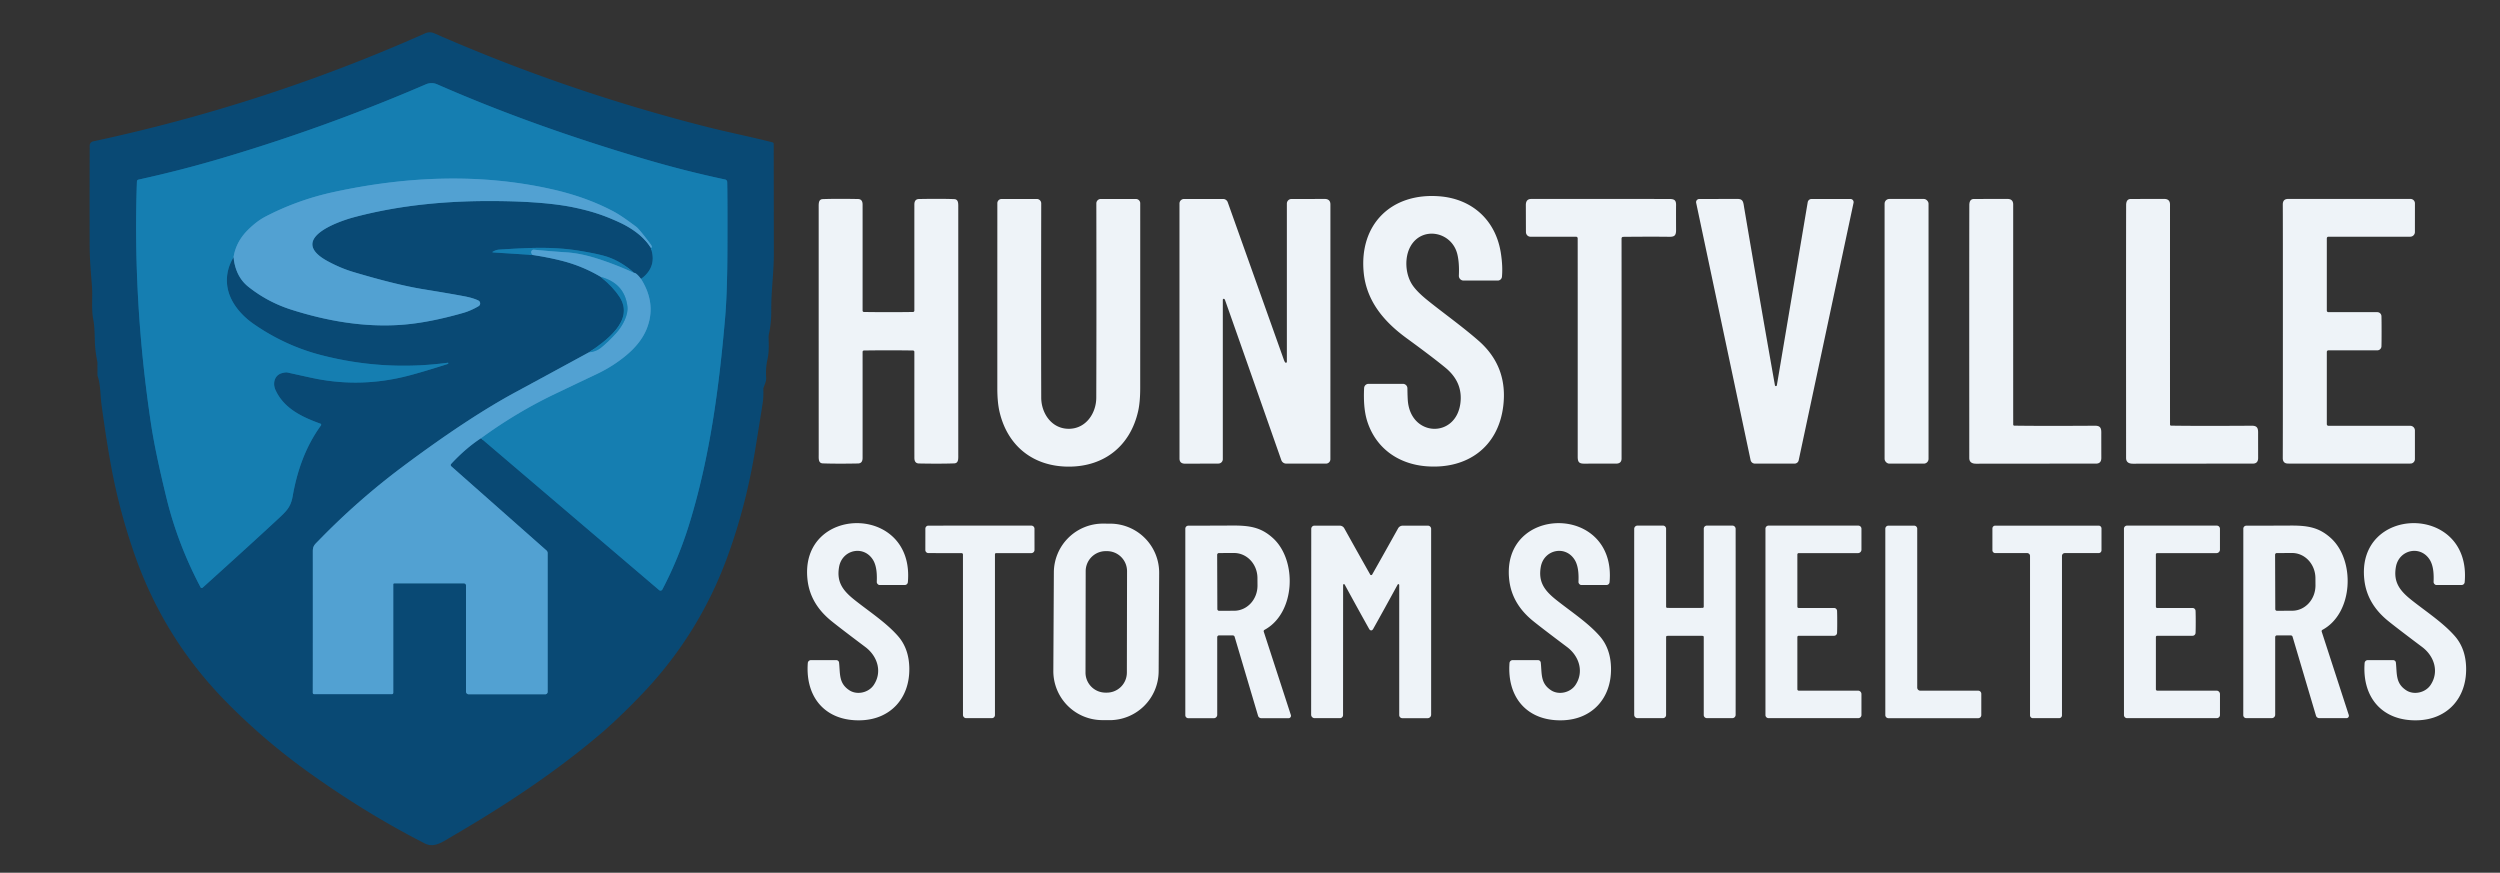 <svg xmlns="http://www.w3.org/2000/svg" viewBox="0 0 1100 384"><rect x="0" y="0" width="1100" height="384" fill="#333333" stroke="none"/><g fill="none" stroke-width="2"><path stroke="#2e75a3" d="M102.76 113.21q.89 8.51 6.55 13 8.56 6.8 19.1 10.12c15.48 4.89 31.65 7.75 48.06 6.6q11.95-.84 27.42-5.27 3.22-.93 6.67-2.93a1.42 1.42 0 0 0-.08-2.5q-2.24-1.12-6.27-1.88-5.72-1.09-18.21-3.13-11.67-1.91-30.6-7.56-5.47-1.64-11.06-4.64c-18.01-9.69 4.17-17.5 11.47-19.45 20.85-5.55 42.37-7.38 64.2-7.08q20.81.28 32.99 2.89c7.68 1.65 12.91 3.43 19.45 6.43 5.07 2.31 10.9 6.22 13.86 11.19" vector-effect="non-scaling-stroke"/><path stroke="#0f6493" d="M286.31 109q3.03 8.35-4.25 13.74" vector-effect="non-scaling-stroke"/><path stroke="#2e75a3" d="M282.06 122.74q-2.16-2.81-3.13-2.68" vector-effect="non-scaling-stroke"/><path stroke="#0f6493" d="M278.93 120.06q-5-4.63-11.1-6.85-3.58-1.31-12.4-2.79c-11.77-1.98-22.2-1.44-35.65-.61q-1.53.1-3.02.98a.15.14 31.1 0 0 .07.27l17.45 1.12" vector-effect="non-scaling-stroke"/><path stroke="#2e75a3" d="M234.28 112.18q7.66 1.16 13.74 2.78 8.64 2.31 16.35 6.89" vector-effect="non-scaling-stroke"/><path stroke="#0f6493" d="M264.37 121.85q5.55 4.64 8.22 8.79c6.76 10.5-6.2 19.45-13.44 24.38" vector-effect="non-scaling-stroke"/><path stroke="#2e75a3" d="M259.15 155.02q-16.11 8.77-32.34 17.55-20.84 11.27-49.27 32.48-19.99 14.9-37.47 32.92c-1.45 1.5-2.43 2.17-2.43 4.53q.03 41.99-.01 62.34a.58.57 90 0 0 .57.58h34.26a.57.57 0 0 0 .57-.57V257.1a.42.42 0 0 1 .42-.42h30.71a.88.88 0 0 1 .88.88v46.73a1.2 1.2 0 0 0 1.2 1.2h33.65a1.07 1.06 0 0 0 1.07-1.06v-61.04a1.63 1.6-69.8 0 0-.55-1.22l-41.84-36.99a.75.74 42.1 0 1-.06-1.07q6.45-6.94 13.11-11.28" vector-effect="non-scaling-stroke"/><path stroke="#0f6493" d="m211.62 192.83 78.41 66.83a.92.92 0 0 0 1.4-.27q7.26-13.81 12.02-29.38c8.95-29.24 12.95-59.63 15.59-90.08q.96-11.01 1.02-29.88.08-22.65-.09-29.96a1.18 1.16 5.7 0 0-.92-1.11q-17.3-3.67-34.96-8.86-49.84-14.64-91.75-33.02-2.45-1.07-4.97.01-43.74 18.87-90.12 32.6-17.93 5.3-36.36 9.33a.82.81-5.5 0 0-.64.77q-1.89 52.94 6.2 106.72 1.88 12.48 6.82 32.67 4.93 20.18 14.97 39.19a.61.6-34.7 0 0 .94.17q21.08-19.01 33.29-30.34c3.59-3.34 5.47-5.13 6.3-9.85 1.97-11.28 5.7-21.86 12.45-31.18a.52.51-62.1 0 0-.24-.79c-8.16-2.9-16.23-6.8-19.83-14.97-1.21-2.76-.4-6.28 2.78-7.21q1.73-.5 2.59-.31 10.65 2.38 12.97 2.82 19.61 3.71 39.12-1.15 6.57-1.64 18.49-5.46a.11.09-77.6 0 0 .05-.04q.17-.22.04-.43a.11.11 0 0 0-.11-.05q-28.25 3.8-55.96-3.41-15.87-4.14-29.6-13.71c-5.89-4.11-11.15-10.46-11.64-17.84q-.4-6.08 2.88-11.43" vector-effect="non-scaling-stroke"/><path stroke="#3490c2" d="M211.62 192.83q15.46-11.31 32.62-19.52 9.3-4.45 18.45-8.79 6.9-3.27 12.67-8.03 6.61-5.46 9.14-11.68 4.49-11.06-2.44-22.07m4.25-13.74q1.13.04-.17-1.71-3.57-4.79-5.45-6.81a6.59 6.23-1.6 0 0-.95-.85c-2.77-2.02-6.44-4.83-10.01-6.71q-11.87-6.26-26.75-9.62c-31.5-7.13-64.05-5.77-95.98 1.16q-16 3.46-30.17 10.83-4.02 2.1-7.95 6.08-5.08 5.14-6.12 11.84" vector-effect="non-scaling-stroke"/><path stroke="#3490c2" d="M259.15 155.02q3.07-.27 5.18-1.96 3.42-2.74 6.99-6.74c2.53-2.84 5.21-7.67 4.75-11.47q-1.26-10.17-11.7-13m14.56-1.79q-8.16-3.73-16.04-6.24-7.43-2.37-13.63-2.78-7.18-.47-14.31-1.17a1.11 1.11 0 0 0-1.05 1.7l.38.61" vector-effect="non-scaling-stroke"/></g><path fill="#094974" d="M339.95 62.64a.64.63-83.1 0 1 .48.62q.03 16.33.06 48.18c0 9.17-1.18 15.71-1.14 25.42q.02 5.42-1.03 10.17a5.73 5.49-40.6 0 0-.14 1.41c.05 2.72.29 6.29-.49 9.7q-.85 3.71-.58 7.99a5.47 5.46 53.4 0 1-.33 2.23l-.76 2.07a2.36 2.35-35.9 0 0-.15.93q.12 3.32-.29 6-.7 4.57-3.22 20.1-4.06 25.1-12.39 47.79-12.59 34.28-37.9 60.59c-4.78 4.97-11.32 11.48-17.35 16.63-20.31 17.34-42.42 31.87-65.59 45.4-4.54 2.65-8.06 5.35-12.22 3.24q-25.64-13.07-50.89-31.13-19.64-14.05-36.41-31.09-27.22-27.66-40.12-64.14-6.95-19.68-10.67-40.02-2.08-11.36-4.14-26.64c-.59-4.38-.4-8.82-1.7-12.57a1.57 1.5-56.2 0 1-.09-.52l-.02-5.55a.78.36-69.7 0 0-.01-.13q-1.05-5.07-1.14-9.54-.13-6.56-.66-9.08c-.94-4.4-.25-10.14-.59-14.59-.54-6.92-1.02-11.96-1.03-18.81q-.04-25.63.03-43.29a1.86 1.85-5.8 0 1 1.47-1.8q75.67-16.2 146.17-47.56a4.88 4.87 44.8 0 1 3.95-.01q57.83 25.4 119.87 41.17c9.09 2.31 19.98 4.51 29.02 6.83m-237.19 50.57q.89 8.51 6.55 13 8.56 6.8 19.1 10.12c15.48 4.89 31.65 7.75 48.06 6.6q11.95-.84 27.42-5.27 3.22-.93 6.67-2.93a1.42 1.42 0 0 0-.08-2.5q-2.24-1.12-6.27-1.88-5.72-1.09-18.21-3.13-11.67-1.91-30.6-7.56-5.47-1.64-11.06-4.64c-18.01-9.69 4.17-17.5 11.47-19.45 20.85-5.55 42.37-7.38 64.2-7.08q20.81.28 32.99 2.89c7.68 1.65 12.91 3.43 19.45 6.43 5.07 2.31 10.9 6.22 13.86 11.19q3.03 8.35-4.25 13.74-2.16-2.81-3.13-2.68-5-4.63-11.1-6.85-3.58-1.31-12.4-2.79c-11.77-1.98-22.2-1.44-35.65-.61q-1.53.1-3.02.98a.15.14 31.1 0 0 .07.27l17.45 1.12q7.66 1.16 13.74 2.78 8.64 2.31 16.35 6.89 5.55 4.64 8.22 8.79c6.76 10.5-6.2 19.45-13.44 24.38q-16.11 8.77-32.34 17.55-20.84 11.27-49.27 32.48-19.99 14.9-37.47 32.92c-1.45 1.5-2.43 2.17-2.43 4.53q.03 41.99-.01 62.34a.58.57 90 0 0 .57.58h34.26a.57.57 0 0 0 .57-.57V257.1a.42.42 0 0 1 .42-.42h30.71a.88.88 0 0 1 .88.88v46.73a1.2 1.2 0 0 0 1.2 1.2h33.65a1.07 1.06 0 0 0 1.07-1.06v-61.04a1.63 1.6-69.8 0 0-.55-1.22l-41.84-36.99a.75.74 42.1 0 1-.06-1.07q6.45-6.94 13.11-11.28l78.41 66.83a.92.92 0 0 0 1.4-.27q7.26-13.81 12.02-29.38c8.95-29.24 12.95-59.63 15.59-90.08q.96-11.01 1.02-29.88.08-22.65-.09-29.96a1.18 1.16 5.7 0 0-.92-1.11q-17.3-3.67-34.96-8.86-49.84-14.64-91.75-33.02-2.45-1.07-4.97.01-43.74 18.87-90.12 32.6-17.93 5.3-36.36 9.33a.82.81-5.5 0 0-.64.77q-1.89 52.94 6.2 106.72 1.88 12.48 6.82 32.67 4.93 20.18 14.97 39.19a.61.6-34.7 0 0 .94.17q21.08-19.01 33.29-30.34c3.59-3.34 5.47-5.13 6.3-9.85 1.97-11.28 5.7-21.86 12.45-31.18a.52.51-62.1 0 0-.24-.79c-8.16-2.9-16.23-6.8-19.83-14.97-1.21-2.76-.4-6.28 2.78-7.21q1.73-.5 2.59-.31 10.65 2.38 12.97 2.82 19.61 3.71 39.12-1.15 6.57-1.64 18.49-5.46a.11.09-77.6 0 0 .05-.04q.17-.22.04-.43a.11.11 0 0 0-.11-.05q-28.25 3.8-55.96-3.41-15.87-4.14-29.6-13.71c-5.89-4.11-11.15-10.46-11.64-17.84q-.4-6.08 2.88-11.43"/><path fill="#157eb1" d="M211.62 192.83q15.46-11.31 32.62-19.52 9.3-4.45 18.45-8.79 6.9-3.27 12.67-8.03 6.61-5.46 9.14-11.68 4.49-11.06-2.44-22.07 7.28-5.39 4.25-13.74 1.13.04-.17-1.71-3.57-4.79-5.45-6.81a6.59 6.23-1.6 0 0-.95-.85c-2.77-2.02-6.44-4.83-10.01-6.71q-11.87-6.26-26.75-9.62c-31.5-7.13-64.05-5.77-95.98 1.16q-16 3.46-30.17 10.83-4.02 2.1-7.95 6.08-5.08 5.14-6.12 11.84-3.28 5.35-2.88 11.43c.49 7.38 5.75 13.73 11.64 17.84q13.73 9.57 29.6 13.71 27.71 7.21 55.96 3.41a.11.11 0 0 1 .11.05q.13.21-.04.43a.11.09-77.6 0 1-.05.04q-11.92 3.82-18.49 5.46-19.51 4.86-39.12 1.15-2.32-.44-12.97-2.82-.86-.19-2.59.31c-3.18.93-3.99 4.45-2.78 7.21 3.6 8.17 11.67 12.07 19.83 14.97a.52.51-62.1 0 1 .24.79c-6.75 9.32-10.48 19.9-12.45 31.18-.83 4.72-2.71 6.51-6.3 9.85q-12.21 11.33-33.29 30.34a.61.6-34.7 0 1-.94-.17Q78.2 239.38 73.27 219.2q-4.94-20.19-6.82-32.67-8.09-53.78-6.2-106.72a.82.81-5.5 0 1 .64-.77q18.43-4.03 36.36-9.33 46.38-13.73 90.12-32.6 2.52-1.08 4.97-.01 41.91 18.38 91.75 33.02 17.66 5.19 34.96 8.86a1.18 1.16 5.7 0 1 .92 1.11q.17 7.31.09 29.96-.06 18.87-1.02 29.88c-2.64 30.45-6.64 60.84-15.59 90.08q-4.76 15.57-12.02 29.38a.92.92 0 0 1-1.4.27z"/><path fill="#52a1d2" d="M286.31 109c-2.96-4.97-8.79-8.88-13.86-11.19-6.54-3-11.77-4.78-19.45-6.43q-12.18-2.61-32.99-2.89c-21.83-.3-43.35 1.53-64.2 7.08-7.3 1.95-29.48 9.76-11.47 19.45q5.59 3 11.06 4.64 18.93 5.65 30.6 7.56 12.49 2.04 18.21 3.13 4.03.76 6.27 1.88a1.42 1.42 0 0 1 .08 2.5q-3.45 2-6.67 2.93-15.47 4.43-27.42 5.27c-16.41 1.15-32.58-1.71-48.06-6.6q-10.54-3.32-19.1-10.12-5.66-4.49-6.55-13 1.04-6.7 6.12-11.84 3.93-3.98 7.95-6.08Q131 87.92 147 84.46c31.93-6.93 64.48-8.29 95.98-1.16q14.88 3.36 26.75 9.62c3.57 1.88 7.24 4.69 10.01 6.71a6.59 6.23-1.6 0 1 .95.85q1.88 2.02 5.45 6.81 1.3 1.75.17 1.71"/><path fill="#eef3f8" d="M660.86 121.76a1.86 1.85 2.5 0 1-1.85 1.69h-15.03a2.08 2.08 0 0 1-2.08-2.18q.26-5.61-.68-9.45c-2.43-9.91-15.48-12.49-20.59-3.43-2.68 4.76-2.37 11.92.63 16.69q1.85 2.95 6.41 6.68c6.23 5.1 15.3 11.52 22.85 18.11q13.12 11.46 10.88 29.04c-2.28 17.92-15.85 27.48-33.4 26.28-12.5-.85-22.58-7.81-26.42-19.86-1.42-4.48-1.6-9.7-1.37-14.58a1.95 1.95 0 0 1 1.95-1.86h15.12a1.99 1.98 0 0 1 1.98 1.97q.05 4.39.25 6.12c1.82 15.31 21.1 15.73 23.06.45q1.19-9.25-6.61-15.66-5.77-4.74-17.05-12.96c-9.95-7.25-17.72-16.37-18.9-29.06-1.95-20.95 12.09-35.03 33.32-33.38 14.38 1.11 24.76 10.46 27.03 24.88q.92 5.81.5 10.51m-269.93 15.59q5.49 0 10.81-.08a.6.59 89.7 0 0 .58-.59q-.01-43.04 0-46.68 0-2.39 2.02-2.43 9.4-.18 15.49.04c2.01.07 1.8 2.13 1.81 3.91v108.45c0 1.79.21 3.85-1.8 3.92q-6.09.22-15.49.04-2.02-.04-2.02-2.43-.02-3.64-.01-46.68a.6.59-89.7 0 0-.58-.6q-5.32-.08-10.81-.08t-10.81.08a.6.59 89.7 0 0-.58.6q.01 43.04 0 46.68 0 2.39-2.02 2.43-9.4.18-15.49-.04c-2.01-.07-1.8-2.13-1.8-3.91q-.01-45.57-.01-54.23V91.52c.01-1.78-.2-3.84 1.81-3.91q6.09-.22 15.49-.04 2.02.04 2.02 2.43.01 3.64 0 46.68a.6.59-89.7 0 0 .58.59q5.32.08 10.81.08m79.32 51.32c7.57 0 12.09-6.86 12.11-13.67q.12-32.92.03-85.5a1.95 1.94 90 0 1 1.94-1.95l15.49.01a1.88 1.87 0 0 1 1.88 1.87q.01 27.97-.01 81.32 0 6.12-.91 10.17c-3.46 15.33-14.94 24.4-30.53 24.4s-27.07-9.08-30.52-24.41q-.91-4.05-.91-10.17 0-53.35.01-81.32a1.88 1.87 0 0 1 1.89-1.87h15.49a1.95 1.94-90 0 1 1.93 1.95q-.1 52.58 0 85.5c.03 6.81 4.54 13.67 12.11 13.67m95.28-29.17a.41.41 0 0 0 .69-.29V89.59a2.04 2.04 0 0 1 2.04-2.04q6.38.02 14.53-.02 2.59-.01 2.59 2.44 0 65.16-.01 112.08a1.94 1.94 0 0 1-1.94 1.94h-17.48a2.3 2.29-9.7 0 1-2.17-1.53q-23.71-67.55-24.77-70.44-.1-.29-.29-.45a.42.41-70.1 0 0-.68.32v70.13a1.96 1.95-.3 0 1-1.94 1.95q-1.09.01-14.64.05-2.48.01-2.48-2.27-.01-60.44-.01-112.2a2.01 2 0 0 1 2.01-2h17.19a2.16 2.15-9.8 0 1 2.03 1.43q24.37 68.38 24.7 69.33.32.9.63 1.19m148.66-55.29a.72.71-.4 0 0-.71.71q.03 15.37.01 96.83 0 2.26-2.49 2.25-11.55-.01-13.74.01c-2.33.03-3.07-.54-3.07-3.01q.01-90.83-.01-96.14a.69.69 0 0 0-.69-.69l-20.06-.01a2.02 2.01 88.7 0 1-2.01-1.93q-.02-.57-.05-12-.01-2.69 2.38-2.69 49.89 0 60.78.01c2.21.01 2.97.56 2.94 2.69q-.04 2.94 0 10.98c.01 2.41-.72 2.99-2.96 2.97q-7.4-.1-20.32.02m66.78 65.32a.43.43 0 0 0 .85-.01l13.57-80.53a1.74 1.72-85 0 1 1.7-1.44h17.1a1.4 1.4 0 0 1 1.37 1.69l-24.14 113.29a1.85 1.84 6 0 1-1.81 1.46h-17.44a1.95 1.95 0 0 1-1.91-1.54L746.31 89.24a1.4 1.39-6 0 1 1.37-1.68q6.41-.01 16.86-.03c2.56 0 2.52 1.61 2.91 3.94q7.09 41.87 13.52 78.06"/><rect width="19.34" height="116.46" x="829.22" y="87.54" fill="#eef3f8" rx="2.08"/><path fill="#eef3f8" d="M886.28 187.29q12.32.18 35.48.03c2.33-.02 2.85.98 2.81 3.19q-.01.73.01 10.98 0 2.5-2.33 2.5-14 0-52.78.04-2.99 0-2.99-2.51-.04-90 .02-111.26.01-2.69 1.99-2.7 4.23-.02 14.76-.03 2.55 0 2.55 2.46-.01 93.93.01 96.82a.48.48 0 0 0 .47.48m69 0q12.32.18 35.48.03c2.33-.02 2.85.98 2.81 3.19q-.01.73.01 10.98 0 2.5-2.33 2.5-14 0-52.78.04-2.99 0-2.99-2.51-.04-90 .02-111.26.01-2.69 1.99-2.7 4.23-.02 14.76-.03 2.55 0 2.55 2.46-.01 93.93.01 96.82a.48.48 0 0 0 .47.48m92.62-41.54q0 4.64-.06 6.61a1.84 1.83-89.1 0 1-1.83 1.79h-21.52a.69.69 0 0 0-.69.69v31.8a.71.7-90 0 0 .7.71h36a2.06 2.06 0 0 1 2.06 2.06v12.61a1.95 1.95 0 0 1-1.95 1.95q-29.58.02-53.86 0-2.35-.01-2.33-2.47.05-6.12.05-55.75.01-49.63-.04-55.75-.02-2.46 2.33-2.47 24.28-.02 53.86 0a1.95 1.95 0 0 1 1.95 1.95l-.01 12.61a2.06 2.06 0 0 1-2.06 2.06h-36a.71.7-90 0 0-.7.71v31.8a.69.69 0 0 0 .69.69h21.52a1.84 1.83 89.1 0 1 1.83 1.79q.06 1.97.06 6.61"/><path fill="#157eb1" d="M278.93 120.06q-8.16-3.73-16.04-6.24-7.43-2.37-13.63-2.78-7.18-.47-14.31-1.17a1.11 1.11 0 0 0-1.05 1.7l.38.61-17.45-1.12a.15.14 31.1 0 1-.07-.27q1.49-.88 3.02-.98c13.45-.83 23.88-1.37 35.65.61q8.82 1.48 12.4 2.79 6.1 2.22 11.1 6.85"/><path fill="#52a1d2" d="M278.93 120.06q.97-.13 3.13 2.68 6.93 11.01 2.44 22.07-2.53 6.22-9.14 11.68-5.77 4.76-12.67 8.03-9.15 4.34-18.45 8.79-17.16 8.21-32.62 19.52-6.66 4.34-13.11 11.28a.75.74 42.1 0 0 .06 1.07l41.84 36.99a1.63 1.6-69.8 0 1 .55 1.22v61.04a1.07 1.06 0 0 1-1.07 1.06h-33.65a1.2 1.2 0 0 1-1.2-1.2v-46.73a.88.88 0 0 0-.88-.88h-30.71a.42.42 0 0 0-.42.42v47.75a.57.57 0 0 1-.57.57H138.2a.58.57 90 0 1-.57-.58q.04-20.35.01-62.34c0-2.36.98-3.03 2.43-4.53q17.48-18.02 37.47-32.92 28.43-21.21 49.27-32.48 16.23-8.78 32.34-17.55 3.07-.27 5.18-1.96 3.42-2.74 6.99-6.74c2.53-2.84 5.21-7.67 4.75-11.47q-1.26-10.17-11.7-13-7.71-4.58-16.35-6.89-6.08-1.62-13.74-2.78l-.38-.61a1.11 1.11 0 0 1 1.05-1.7q7.13.7 14.31 1.17 6.2.41 13.63 2.78 7.88 2.51 16.04 6.24"/><path fill="#157eb1" d="M259.15 155.02c7.24-4.93 20.2-13.88 13.44-24.38q-2.67-4.15-8.22-8.79 10.44 2.83 11.7 13c.46 3.8-2.22 8.63-4.75 11.47q-3.57 4-6.99 6.74-2.11 1.69-5.18 1.96"/><path fill="#eef3f8" d="M386.4 257.19q-.65-.5-.62-1.2c.11-2.84.07-6.83-1.65-9.63-4.1-6.65-13.61-4.53-14.94 3.12-1.13 6.53 1.55 10.27 6.67 14.37 6.27 5.02 13.97 9.99 19.24 16q4.92 5.61 5 14.35c.13 13.03-8.26 22.22-21.06 22.72-15.56.61-24.75-9.8-23.61-25.17a1.4 1.39-87.8 0 1 1.4-1.3l11.15.01a1.22 1.21-3.2 0 1 1.21 1.08c.54 4.97-.21 9.1 4.56 12.2 3.34 2.17 8.4 1.08 10.69-2.33 3.86-5.76 1.68-12.69-3.69-16.72q-11.04-8.29-14.93-11.44-9.25-7.47-10.49-17.94c-3.93-33.29 47.23-34 44.13.85a1.36 1.35-87.5 0 1-1.35 1.24h-11.1a1 .99 63.7 0 1-.61-.21m123.406 38.221a21.57 21.57 0 0 1-21.682 21.457l-3.2-.017a21.57 21.57 0 0 1-21.457-21.683l.227-43.319a21.57 21.57 0 0 1 21.682-21.457l3.2.017a21.57 21.57 0 0 1 21.457 21.683zM495.9 251.336a8.82 8.82 0 0 0-8.805-8.836h-.56a8.82 8.82 0 0 0-8.835 8.804l-.078 44.62a8.82 8.82 0 0 0 8.805 8.836h.56a8.82 8.82 0 0 0 8.835-8.804zm199.25 5.854q-.65-.5-.62-1.2c.11-2.84.07-6.83-1.65-9.63-4.1-6.65-13.61-4.53-14.94 3.12-1.13 6.53 1.55 10.27 6.67 14.37 6.27 5.02 13.97 9.99 19.24 16q4.92 5.61 5 14.35c.13 13.03-8.26 22.22-21.06 22.72-15.56.61-24.75-9.8-23.61-25.17a1.4 1.39-87.8 0 1 1.4-1.3l11.15.01a1.22 1.21-3.2 0 1 1.21 1.08c.54 4.97-.21 9.1 4.56 12.2 3.34 2.17 8.4 1.08 10.69-2.33 3.86-5.76 1.68-12.69-3.69-16.72q-11.04-8.29-14.93-11.44-9.25-7.47-10.49-17.94c-3.93-33.29 47.23-33.99 44.13.85a1.36 1.35-87.5 0 1-1.35 1.24h-11.1a1 .99 63.7 0 1-.61-.21m376.25 0q-.65-.5-.62-1.2c.11-2.84.07-6.83-1.65-9.63-4.1-6.65-13.61-4.53-14.94 3.12-1.13 6.53 1.55 10.27 6.67 14.37 6.27 5.02 13.97 9.99 19.24 16q4.92 5.61 5 14.35c.13 13.03-8.26 22.22-21.06 22.72-15.56.61-24.75-9.8-23.61-25.17a1.4 1.39-87.8 0 1 1.4-1.3l11.15.01a1.22 1.21-3.2 0 1 1.21 1.08c.54 4.97-.21 9.1 4.56 12.2 3.34 2.17 8.4 1.08 10.69-2.33 3.86-5.76 1.68-12.69-3.69-16.72q-11.04-8.29-14.93-11.44-9.25-7.47-10.49-17.94c-3.93-33.29 47.23-34 44.13.85a1.36 1.35-87.5 0 1-1.35 1.24h-11.1a1 .99 63.7 0 1-.61-.21m-633.13-13.81a.49.49 0 0 0-.49.49v70.76a1.36 1.36 0 0 1-1.36 1.36h-11.29a1.42 1.42 0 0 1-1.42-1.42l-.01-70.6a.59.58 90 0 0-.58-.59l-14.61-.02a1.36 1.35 0 0 1-1.36-1.35l.01-9.4a1.33 1.33 0 0 1 1.33-1.33l45.3-.01a1.38 1.38 0 0 1 1.38 1.38l.01 9.33a1.39 1.39 0 0 1-1.38 1.39zm97.31 36.97v34.17a1.49 1.49 0 0 1-1.49 1.49h-11.24a1.31 1.31 0 0 1-1.31-1.31v-82.08a1.32 1.32 0 0 1 1.32-1.32q12.65-.02 19.12-.06c7.96-.06 12.85.77 18.07 5.48 10.83 9.78 10 33.06-3.69 40.43a.66.65 66.7 0 0-.31.78l11.93 36.68a1.07 1.06 80.9 0 1-1.01 1.4h-11.99a1.51 1.5 81.7 0 1-1.44-1.08l-10.3-34.74a.86.85-8.2 0 0-.82-.61h-6.07a.77.77 0 0 0-.77.77m-.03-36.23.08 23.86a.78.78 0 0 0 .78.78l6.65-.03a11.05 10.27 89.8 0 0 10.24-11.08l-.02-3.32a11.05 10.27 89.8 0 0-10.3-11.01l-6.65.02a.78.78 0 0 0-.78.78m67.77 8.91q.15 0 .2-.02.15-.05.17-.1 4.7-8.29 11.47-20.43a2.35 2.31 14.3 0 1 2.04-1.19h11.08a1.42 1.41 0 0 1 1.42 1.41v81.76a1.54 1.54 0 0 1-1.54 1.54h-11.14a1.36 1.36 0 0 1-1.36-1.36v-57.23a.37.37 0 0 0-.7-.18q-5.69 10.45-10.75 19.48-.37.66-.9.66-.52 0-.9-.66-5.05-9.03-10.74-19.49a.37.37 0 0 0-.7.18l-.03 57.23a1.36 1.36 0 0 1-1.36 1.36h-11.14a1.54 1.54 0 0 1-1.54-1.54l.05-81.76a1.42 1.41 0 0 1 1.42-1.41h11.08a2.35 2.31-14.3 0 1 2.04 1.19q6.76 12.15 11.46 20.44.02.05.16.1.06.02.21.02m138.05 14.47q7.35 0 7.83-.04a.49.48 88 0 0 .45-.49l.01-34.33a1.38 1.38 0 0 1 1.38-1.38h11.2a1.45 1.44-.1 0 1 1.44 1.44q.01 1.97.01 40.92t-.01 40.92a1.45 1.44.1 0 1-1.45 1.44h-11.2a1.38 1.38 0 0 1-1.38-1.38v-34.33a.49.48-88 0 0-.45-.49q-.48-.04-7.83-.04-7.36 0-7.83.04a.49.48 88 0 0-.45.49l-.01 34.33a1.38 1.38 0 0 1-1.38 1.38h-11.2a1.45 1.44-.1 0 1-1.45-1.44q-.01-1.97-.01-40.92t.01-40.92a1.45 1.44.1 0 1 1.45-1.44h11.2a1.38 1.38 0 0 1 1.38 1.38l.01 34.33a.49.48-88 0 0 .45.49q.47.04 7.83.04m67.01 6.12q0 3.04-.07 4.85a1.33 1.33 0 0 1-1.33 1.27H791.4a.56.56 0 0 0-.56.56v22.99a.59.59 0 0 0 .59.59h26.08a1.53 1.53 0 0 1 1.53 1.53v9.19a1.39 1.38 0 0 1-1.39 1.38h-39.49a1.36 1.36 0 0 1-1.36-1.26v-82.19a1.36 1.36 0 0 1 1.36-1.26h39.49a1.39 1.38 0 0 1 1.39 1.38v9.19a1.53 1.53 0 0 1-1.53 1.53h-26.08a.59.59 0 0 0-.59.59v22.99a.56.56 0 0 0 .56.56h15.58a1.33 1.33 0 0 1 1.33 1.27q.07 1.81.07 4.84M870.41 316H830.9a1.36 1.36 0 0 1-1.36-1.36v-81.99a1.36 1.36 0 0 1 1.36-1.36h11.32a1.36 1.36 0 0 1 1.36 1.36v69.89a1.36 1.36 0 0 0 1.36 1.36h25.47a1.36 1.36 0 0 1 1.36 1.36v9.38a1.36 1.36 0 0 1-1.36 1.36m35.61-.01h-11.56a1.25 1.25 0 0 1-1.25-1.25v-70.13a1.25 1.25 0 0 0-1.25-1.25h-14.05a1.25 1.25 0 0 1-1.25-1.25v-9.58a1.25 1.25 0 0 1 1.25-1.25h45.5a1.25 1.25 0 0 1 1.25 1.25v9.58a1.25 1.25 0 0 1-1.25 1.25h-14.89a1.25 1.25 0 0 0-1.25 1.25v70.13a1.25 1.25 0 0 1-1.25 1.25m28.52-42.36v-41.1a1.36 1.36 0 0 1 1.36-1.26h39.49a1.39 1.38 0 0 1 1.39 1.38v9.19a1.53 1.53 0 0 1-1.53 1.53h-26.08a.59.59 0 0 0-.59.59l.01 22.99a.56.56 0 0 0 .56.56h15.58a1.33 1.33 0 0 1 1.32 1.27q.07 1.81.07 4.84 0 3.04-.07 4.85a1.33 1.33 0 0 1-1.32 1.27h-15.58a.56.56 0 0 0-.56.56v22.99a.59.59 0 0 0 .59.59h26.08a1.53 1.53 0 0 1 1.53 1.53v9.19a1.39 1.38 0 0 1-1.39 1.38l-39.49.01a1.36 1.36 0 0 1-1.36-1.27q-.01-.1-.01-41.09m67.31 5.94a.77.77 0 0 0-.77.77v34.15a1.49 1.49 0 0 1-1.49 1.49h-11.24a1.31 1.31 0 0 1-1.31-1.31l.02-82.05a1.32 1.32 0 0 1 1.32-1.32q12.64-.01 19.11-.05c7.96-.06 12.84.77 18.06 5.48 10.82 9.77 9.99 33.04-3.69 40.41a.66.65 66.7 0 0-.31.78l11.91 36.67a1.07 1.06 80.9 0 1-1.01 1.4l-11.98-.01a1.51 1.5 81.7 0 1-1.44-1.08l-10.29-34.72a.86.85-8.2 0 0-.82-.61zm-.81-35.49.08 23.94a.73.73 0 0 0 .73.73l6.75-.03a11.12 10.24 89.8 0 0 10.21-11.15l-.02-3.16a11.12 10.24 89.8 0 0-10.27-11.09l-6.75.03a.73.73 0 0 0-.73.73"/></svg>